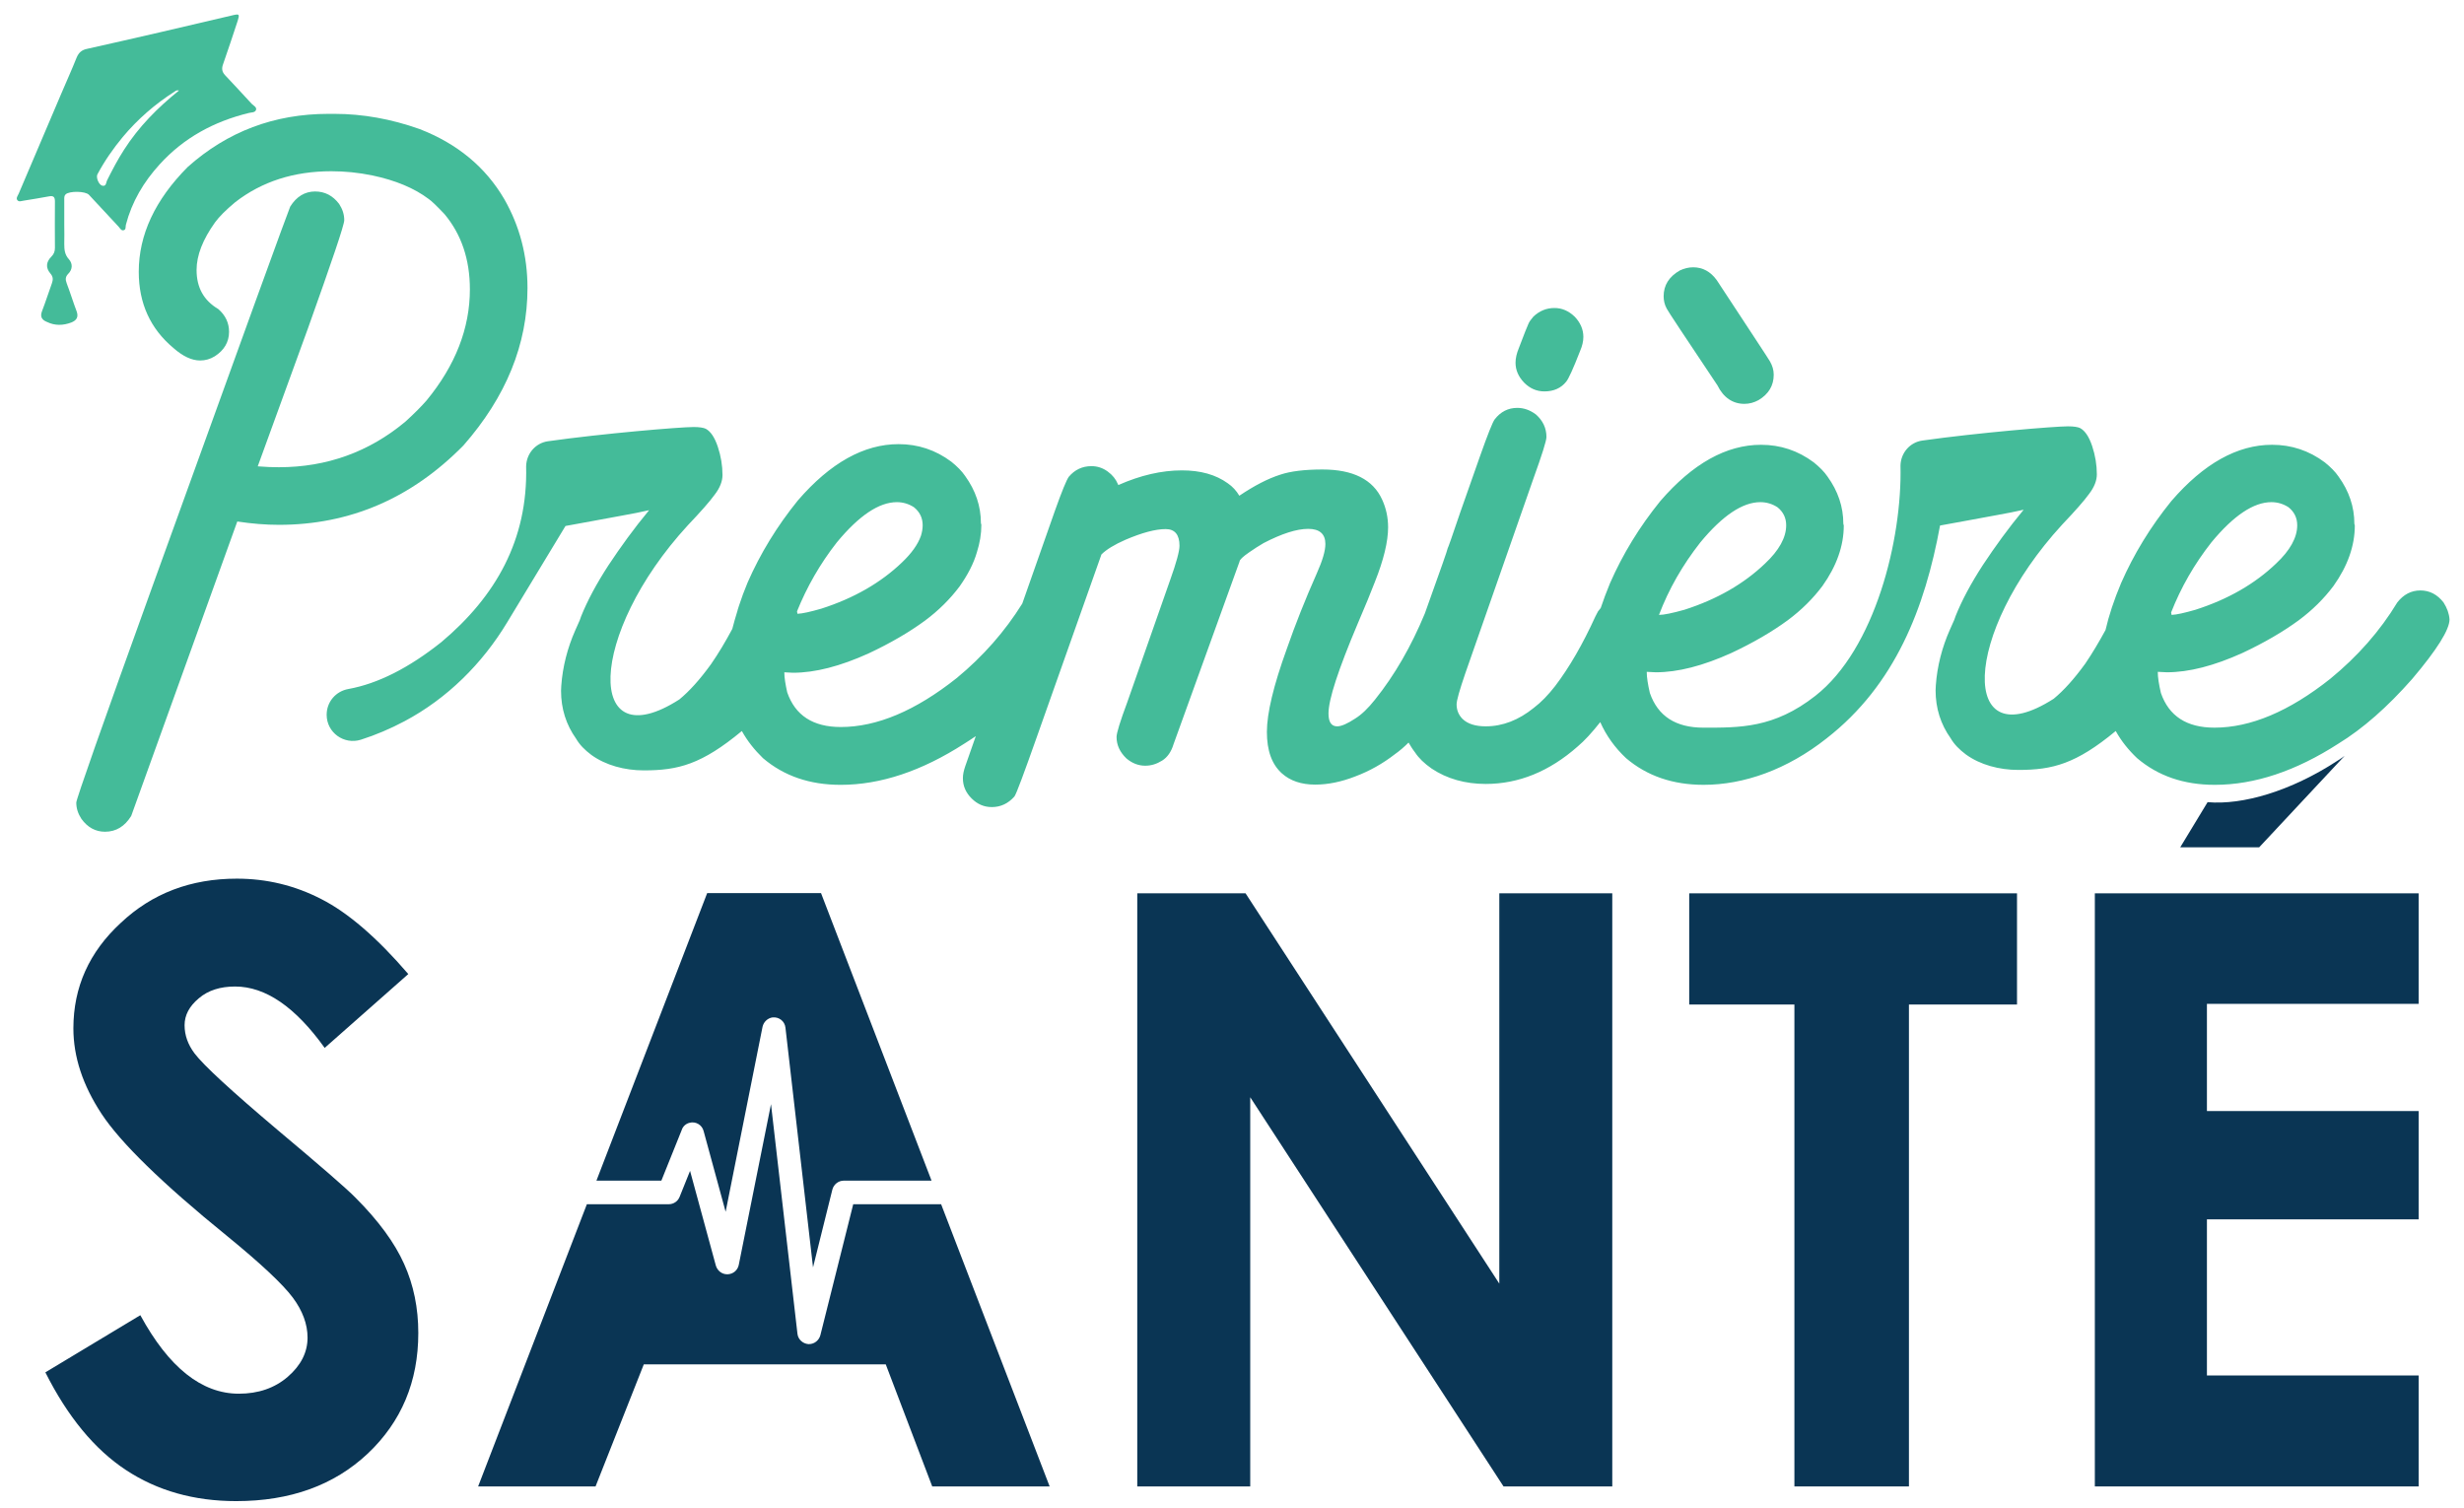 <?xml version="1.0" encoding="utf-8"?>
<!-- Generator: Adobe Illustrator 22.0.1, SVG Export Plug-In . SVG Version: 6.00 Build 0)  -->
<svg version="1.1" id="Calque_1" xmlns="http://www.w3.org/2000/svg" xmlns:xlink="http://www.w3.org/1999/xlink" x="0px" y="0px"
	 viewBox="0 0 1108 678" style="enable-background:new 0 0 1108 678;" xml:space="preserve">
<style type="text/css">
	.st0{clip-path:url(#SVGID_2_);fill:#0A3554;}
	.st1{clip-path:url(#SVGID_2_);fill:#44BB99;}
</style>
<g>
	<defs>
		<rect id="SVGID_1_" x="-158" y="-44" width="1366" height="768"/>
	</defs>
	<clipPath id="SVGID_2_">
		<use xlink:href="#SVGID_1_"  style="overflow:visible;"/>
	</clipPath>
	<path class="st0" d="M159.9,538.6c-4.1-4.2-15.9-14.4-35.2-30.6c-20.7-17.5-33.1-28.9-37.2-34.3c-3-4-4.5-8.2-4.5-12.7
		c0-4.5,2.1-8.5,6.4-12.1c4.2-3.6,9.7-5.3,16.3-5.3c13.7,0,27.1,9.2,40.3,27.6l37.6-33.2c-14-16.3-27.1-27.6-39.1-33.7
		c-12-6.2-24.7-9.2-38-9.2c-20.7,0-38.1,6.6-52.2,19.9C40.1,428.1,33,443.9,33,462.4c0,12.8,4.2,25.6,12.7,38.5
		c8.5,12.9,27.2,31.2,56.3,54.8c15.3,12.5,25.1,21.7,29.6,27.7c4.5,6,6.7,12.1,6.7,18.1c0,6.6-3,12.5-8.9,17.6
		c-5.9,5.1-13.3,7.6-22,7.6c-16.7,0-31.5-11.8-44.3-35.3l-42.7,25.7c10,19.9,22.1,34.6,36.2,43.9c14.1,9.3,30.6,14,49.6,14
		c24.3,0,44-7.1,59.2-21.4c15.1-14.3,22.7-32.3,22.7-54.2c0-11.2-2.1-21.6-6.4-31.1C177.5,558.9,170.2,548.9,159.9,538.6"/>
	<polygon class="st0" points="674.2,577.2 560.1,401.7 511.4,401.7 511.4,668.4 562.2,668.4 562.2,493.4 676.1,668.4 725,668.4 
		725,401.7 674.2,401.7 	"/>
	<polygon class="st0" points="759.6,451.7 806.9,451.7 806.9,668.4 858.4,668.4 858.4,451.7 907,451.7 907,401.7 759.6,401.7 	"/>
	<path class="st0" d="M1050.9,342.2c-20.7,13.5-42.4,19.9-58.2,18.5L980.4,381h35.5l38.4-41.1
		C1053.2,340.7,1052.1,341.5,1050.9,342.2"/>
	<polygon class="st0" points="942,668.4 1087.6,668.4 1087.6,618.5 992.4,618.5 992.4,548.3 1087.6,548.3 1087.6,499.6 992.4,499.6 
		992.4,451.4 1087.6,451.4 1087.6,401.7 942,401.7 	"/>
	<path class="st1" d="M32.1,145c2.2-0.9,3.3-2.3,2.4-4.9c-1.6-4.2-2.9-8.5-4.5-12.7c-0.6-1.6-0.7-2.9,0.7-4.3c2-2,2-4.6,0.3-6.5
		c-1.9-2.1-2.1-4.3-2.1-6.9c0.1-2.9,0-5.8,0-8.7h0c0-3.7,0-7.4,0-11.1c0-0.9-0.1-1.8,0.6-2.5c1.7-1.6,8.9-1.5,10.5,0.2
		c4.5,4.8,8.9,9.6,13.4,14.4c0.6,0.7,1.2,1.9,2.3,1.5c1-0.3,0.7-1.5,0.9-2.4c2.7-10.4,8-19.3,15.2-27.2c10.9-12,24.5-19.3,40.1-23.1
		c1.1-0.3,2.7-0.1,3.2-1.3c0.5-1.3-1.1-2-1.9-2.8c-4-4.3-8-8.7-12-12.9c-1.4-1.5-1.6-3-0.9-4.9c2.3-6.5,4.4-13,6.6-19.6
		c0.9-2.9,0.7-3.1-2-2.5C82.9,12,61,17.1,39,22c-2.3,0.5-3.6,1.7-4.5,3.8c-2.2,5.5-4.6,10.8-6.9,16.2c-6.4,15-12.8,30.1-19.2,45.1
		c-0.4,0.9-1.4,2.1-0.5,3c0.7,0.8,1.9,0.2,2.9,0.1c3.7-0.6,7.5-1.2,11.2-1.9c2.1-0.4,2.7,0.3,2.7,2.3c-0.1,7,0,13.9,0,20.9
		c0,1.6-0.5,2.8-1.6,3.9c-2.4,2.4-2.6,5-0.5,7.5c1.4,1.6,1.3,2.9,0.7,4.6c-1.5,4.1-2.8,8.3-4.4,12.4c-1,2.6,0,4,2.3,4.9
		C24.7,146.5,28.4,146.4,32.1,145 M43.8,78.4c3.2-6,7.1-11.6,11.4-16.8c6.7-8,14.5-14.8,23.3-20.4c0.5-0.3,0.9-0.8,2-0.5
		C70.8,48.5,62.4,57,55.8,67.3c-2.9,4.5-5.3,9.1-7.7,13.9c-0.4,0.9-0.3,2.7-2.1,2.3C44.4,83.1,43.1,79.8,43.8,78.4"/>
	<path class="st0" d="M383.7,541.4l-14.8,59c-0.6,2.3-2.7,4-5.1,4l-0.3,0c-2.5-0.2-4.6-2.1-4.9-4.6l-11.9-103.3l-14.5,72.3
		c-0.5,2.4-2.5,4.1-5,4.2h-0.2c-2.4,0-4.4-1.6-5.1-3.9l-11.6-42.6l-4.7,11.7c-0.8,2-2.7,3.3-4.9,3.3h-36.8l-48.9,126.9h52.8
		l21.7-54.9h108.8l20.9,54.9H472l-48.8-126.9H383.7z"/>
	<path class="st0" d="M310,504.9c2.8-0.8,5.7,0.9,6.4,3.7l9.9,36.3l16.6-83.2c0.5-2.2,2.3-3.9,4.5-4.2c2.9-0.3,5.5,1.7,5.8,4.6
		l12.4,107.8l8.7-35c0.6-2.3,2.7-4,5.1-4h39.5l-49.7-129.3H318l-49.8,129.3h29.2l9.2-22.9C307.1,506.5,308.4,505.3,310,504.9"/>
	<path class="st1" d="M154.8,99c0-2.6-0.8-5-2.3-7.3c-2.8-3.7-6.4-5.6-10.8-5.6c-4.6,0-8.4,2.3-11.2,6.8
		c-0.5,0.9-21.2,57.8-61.9,170.6c-22.9,63.4-34.3,95.9-34.3,97.4c0,2.6,0.8,5,2.3,7.3c2.8,3.9,6.4,5.8,10.6,5.8
		c5,0,8.9-2.4,11.8-7.1l47.7-132.4c6.6,1,12.8,1.5,18.7,1.5c31.9,0,59.6-11.9,83-35.7c19.2-21.9,28.8-45.5,28.8-70.8
		c0-14.5-3.5-27.8-10.4-39.9c-8.4-14.4-21.1-25-38.2-31.6c-12.7-4.5-25.5-6.8-38.2-6.8h-2.7c-24.4,0-45.5,8-63.3,23.9
		c-14.7,14.8-22,30.5-22,47.1c0,14.2,5.2,25.6,15.6,34.3c4.2,3.7,8.2,5.6,12,5.6c2.3,0,4.5-0.6,6.6-1.9c4.2-2.7,6.4-6.4,6.4-11
		c0-4-1.6-7.4-4.8-10.2c-6.6-3.9-9.8-9.7-9.8-17.6c0-6.6,2.8-13.7,8.3-21.4c1.9-2.6,4.9-5.6,9.1-9.1c12-9.3,26.4-13.9,43.2-13.9
		c6,0,12.2,0.6,18.5,1.9c10.4,2.2,18.8,5.7,25.3,10.6c1.2,0.8,3.5,3,7.1,6.8c7.6,9.1,11.4,20.4,11.4,33.8c0,17.5-6.5,34.2-19.5,50
		c-2.1,2.4-5.2,5.6-9.5,9.5c-16.3,13.6-35.3,20.5-56.9,20.5c-2.7,0-5.9-0.1-9.5-0.4l22.6-62.1C149.3,117.3,154.8,101.2,154.8,99"/>
	<path class="st1" d="M694.5,176c4.2,0,7.5-1.5,9.8-4.4c1-1.2,3.1-5.7,6.2-13.7c1-2.3,1.5-4.4,1.5-6.4c0-3.3-1.3-6.4-3.9-9.1
		c-2.7-2.6-5.7-3.9-9.1-3.9c-3.6,0-6.8,1.3-9.5,3.9c-1,1.2-1.8,2.2-2.2,3.2c-0.5,1-1.9,4.6-4.3,10.9c-1,2.4-1.5,4.6-1.5,6.6
		c0,3.3,1.3,6.3,3.9,9C688,174.7,691,176,694.5,176"/>
	<path class="st1" d="M784.4,181.6c2.3,0,4.4-0.6,6.4-1.7c4.5-2.7,6.8-6.5,6.8-11.4c0-2.1-0.6-4.1-1.7-6
		c-0.4-0.8-8.4-12.9-23.9-36.5c-2.8-3.9-6.4-5.8-10.6-5.8c-2.1,0-4.1,0.5-6,1.4c-4.9,2.8-7.3,6.7-7.3,11.6c0,1.9,0.4,3.8,1.4,5.6
		c0.4,0.9,8,12.4,22.8,34.5C775,178.8,779.2,181.6,784.4,181.6"/>
	<path class="st1" d="M1098.8,270.9c-2.8-3.6-6.3-5.4-10.4-5.4c-4.1,0-7.6,1.8-10.4,5.4c-7.8,12.9-17.9,24.3-30.1,34.3
		c-18.5,14.7-35.9,22-52.1,22c-12.5,0-20.5-5.2-24.1-15.6c-0.9-3.9-1.4-7-1.4-9.5l4.1,0.2c9.9,0,21.2-2.9,34-8.7
		c9.8-4.6,18.2-9.5,25.3-14.7c6.2-4.6,11.4-9.8,15.6-15.4c6.4-9,9.6-18.1,9.6-27.2l-0.2-0.8c0-7.6-2.4-14.7-7.1-21.2
		c-1.5-2.2-3.6-4.3-6.2-6.4c-7.1-5.3-15-7.9-23.7-7.9c-15.6,0-30.7,8.4-45.3,25.3c-9.4,11.6-16.9,23.9-22.6,36.9
		c-3.2,7.6-5.5,14.6-7,21.1c-2.9,5.3-5.9,10.4-9.1,15.1c-5,6.9-9.7,12.1-14.2,15.8c-42.5,27.2-41.4-29.1,3.8-78.3
		c5.7-6,9.8-10.6,12.1-13.8c2.4-3.1,3.5-6.1,3.5-8.8c0-4.2-0.7-8.5-2.1-12.7c-1.4-4.2-3.2-6.9-5.4-8.1c-1-0.5-2.9-0.8-5.5-0.8
		c-6,0-40.7,2.9-65.5,6.4c-5.6,0.8-9.7,5.6-9.8,11.3c0.8,33-11.4,82.5-38.3,103.5c-18.6,14.6-34.1,14.3-50.3,14.3
		c-12.5,0-20.5-5.2-24.1-15.6c-0.9-3.9-1.4-7-1.4-9.5l4.1,0.2c9.9,0,21.2-2.9,34-8.7c9.8-4.6,18.2-9.5,25.3-14.7
		c6.2-4.6,11.4-9.8,15.6-15.4c6.4-9,9.6-18.1,9.6-27.2l-0.2-0.8c0-7.6-2.4-14.7-7.1-21.2c-1.5-2.2-3.6-4.3-6.2-6.4
		c-7.1-5.3-15-7.9-23.7-7.9c-15.6,0-30.7,8.4-45.3,25.3c-9.4,11.6-16.9,23.9-22.6,36.9c-1.6,3.9-3,7.6-4.2,11.2
		c-0.4,0.5-0.8,1-1.2,1.5l-1.2,2.3c-5.7,12.5-11.7,22.9-18.1,31.3c-3.1,4-6.3,7.3-9.6,9.8c-6.8,5.5-14,8.3-21.6,8.3
		c-4.6,0-8.1-1.1-10.4-3.3c-1.8-1.8-2.7-4-2.7-6.6c0-1.7,1.3-6.3,3.9-13.9l30.5-87.2c4-11.1,6-17.4,6-19.1c0-4-1.6-7.4-4.8-10.2
		c-2.6-1.9-5.3-2.9-8.3-2.9c-4.1,0-7.5,1.7-10.2,5.2c-0.9,1.2-3.1,6.7-6.6,16.6l-8.9,25.3c-3.6,10.7-5.5,16-5.6,16
		c-0.1,0.8-3.2,9.6-9.3,26.6l-1,2.8c-6.1,14.7-13.5,27.6-22.4,38.7c-3.1,3.9-6,6.7-8.9,8.5c-3.5,2.3-6.2,3.5-8.1,3.5
		c-2.6,0-3.9-1.9-3.9-5.8c0-6.3,4.4-19.7,13.1-40.3c3.5-8.1,6-14.3,7.7-18.7c4-10,6-18.3,6-24.7c0-4.4-0.9-8.6-2.7-12.5
		c-4.1-9-13.1-13.5-26.8-13.5c-8.1,0-14.4,0.8-18.9,2.3c-5.7,1.8-11.8,5-18.5,9.5c-1.3-2.2-3-4.1-5.2-5.6
		c-5.4-3.9-12.3-5.8-20.6-5.8c-9.1,0-18.7,2.2-28.6,6.6l-0.2-0.4c-0.9-2.2-2.4-4.1-4.6-5.7c-2.2-1.6-4.6-2.4-7.3-2.4
		c-4.1,0-7.5,1.6-10.2,4.8c-1,1.4-3.1,6.5-6.2,15.2l-14.7,41.8c-7.8,12.5-17.6,23.7-29.5,33.5c-18.5,14.7-35.9,22-52.1,22
		c-12.5,0-20.5-5.2-24.1-15.6c-0.8-3.6-1.3-6.6-1.3-9l3.9,0.2c9.9,0,21.2-2.9,34-8.7c9.8-4.6,18.2-9.5,25.3-14.7
		c6.2-4.6,11.4-9.8,15.6-15.4c3.6-5.1,6.3-10.2,7.8-15.4c1.3-4.1,2-8.2,2-12.3l-0.2-0.8c0-7.6-2.4-14.7-7.1-21.2
		c-1.5-2.2-3.6-4.3-6.2-6.4c-7.1-5.3-15-7.9-23.7-7.9c-15.6,0-30.7,8.4-45.3,25.3c-9.4,11.6-16.9,23.9-22.6,36.9
		c-1.5,3.6-2.8,7.1-3.9,10.5c-0.2,0.7-0.4,1.3-0.6,1.9c0,0,0,0.1,0,0.1c-0.9,2.9-1.7,5.7-2.4,8.4c-3,5.6-6.2,11-9.6,15.9
		c-5,6.9-9.7,12.1-14.2,15.8c-42.4,27.2-41.4-29.1,3.8-78.3c5.7-6,9.8-10.6,12.1-13.8c2.4-3.1,3.5-6.1,3.5-8.8
		c0-4.2-0.7-8.5-2.1-12.7c-1.4-4.2-3.2-6.9-5.4-8.1c-1-0.5-2.9-0.8-5.5-0.8c-6,0-40.7,2.9-65.5,6.4c-5.6,0.8-9.7,5.6-9.8,11.3
		c0.8,33-13.6,58.4-38.1,79c-14.7,11.7-28.6,18.7-41.8,21.1c-5.7,1-9.8,5.8-9.8,11.6c0,8,7.8,13.6,15.4,11.2
		c6.6-2.1,13.2-4.9,19.6-8.3c19.2-10.2,35-25.9,46.2-44.5l26.2-43.3c2.7-0.5,6.5-1.2,11.5-2.1c5-0.9,9.7-1.8,14.1-2.6
		c4.5-0.8,8.5-1.6,12-2.4c-6.8,8.2-12.8,16.5-18.3,24.8c-5.4,8.3-9.5,16-12.3,23c-0.2,0.6-0.4,1.1-0.6,1.7l-2,4.5
		c-3.5,7.9-5.7,16.4-6.3,25c0,0.8-0.1,1.6-0.1,2.2c0,8.1,2.3,15.3,6.8,21.6c1.5,2.6,3.8,5,6.9,7.3c6.4,4.6,14.9,6.9,23.5,6.9
		c0.4,0-0.4,0,0,0c15.5,0,26-2.7,44.1-17.7c2.5,4.5,5.7,8.5,9.5,12.2c9.4,8,21,12,34.9,12c18,0,36.5-6.2,55.6-18.5
		c1.7-1.1,3.5-2.2,5.2-3.4l-4.8,13.7c-0.6,1.8-1,3.5-1,5.2c0,3.5,1.3,6.5,3.9,9.1c2.6,2.6,5.6,3.9,9.1,3.9c4,0,7.4-1.6,10.2-4.8
		c0.9-1.3,4.2-10.2,10-26.6l29.1-82.2c2.2-2.2,5.8-4.4,10.8-6.6c7.5-3.2,13.5-4.8,18.1-4.8c4.1,0,6.2,2.5,6.2,7.5
		c0,2.4-1.4,7.6-4.2,15.4l-19.3,55c-3.2,8.6-4.8,13.8-4.8,15.6c0,3.6,1.5,6.8,4.4,9.6c2.6,2.2,5.4,3.3,8.5,3.3
		c2.7,0,5.2-0.8,7.6-2.3c2.4-1.5,4.1-4,5.1-7.3l29.7-82.2c0-0.8,1.5-2.2,4.4-4.2c2.2-1.5,4.3-2.9,6.4-4.1c8.1-4.2,14.8-6.4,20.1-6.4
		c5.1,0,7.7,2.3,7.7,6.8c0,3.1-1.3,7.5-3.9,13.3c-5.1,11.5-9.6,22.8-13.5,34c-5.9,16.3-8.9,28.8-8.9,37.2c0,8.4,2.2,14.6,6.8,18.7
		c3.7,3.3,8.7,5,14.9,5c5.7,0,11.7-1.2,18.1-3.7c6.4-2.4,12.4-5.8,17.8-10c2-1.4,4.1-3.2,6.1-5.2c0.9,1.5,1.8,3,2.9,4.4
		c1.7,2.6,4.2,5,7.5,7.3c6.9,4.6,15.1,6.9,24.3,6.9c14.8,0,28.6-5.6,41.3-16.8c3.1-2.6,6.5-6.3,10.2-11c2.7,6.1,6.6,11.5,11.6,16.2
		c9.4,8,21,12,34.9,12c18,0,37.5-6.8,55.3-20.9c30.8-24,44.2-58.6,51-95.7c2.7-0.5,6.5-1.2,11.5-2.1c5-0.9,9.7-1.8,14.1-2.6
		c4.5-0.8,8.5-1.6,12-2.4c-6.8,8.2-12.8,16.5-18.3,24.8c-5.4,8.3-9.5,16-12.3,23c-0.2,0.6-0.4,1.1-0.6,1.7l-2,4.5
		c-3.5,7.9-5.7,16.4-6.3,25c0,0.8-0.1,1.6-0.1,2.2c0,8.1,2.3,15.3,6.8,21.6c1.5,2.6,3.8,5,6.9,7.3c6.4,4.6,14.9,6.9,23.5,6.9
		c0.4,0-0.4,0,0,0c15.4,0,25.9-2.7,43.8-17.5c2.5,4.5,5.7,8.5,9.6,12.2c9.4,8,21,12,34.9,12c18,0,36.5-6.2,55.6-18.5
		c11.1-6.8,22.1-16.5,33.2-29.1c11.2-13.2,16.8-22.2,16.8-26.8C1101.3,275.9,1100.4,273.4,1098.8,270.9 M994.4,243.9
		c10-12.1,19-18.1,27-18.1c2.8,0,5.4,0.8,7.7,2.3c2.6,2.1,3.9,4.8,3.9,8.1c0,5.5-3.2,11.3-9.5,17.2c-9.5,9.1-21.6,16.1-36.3,20.8
		c-4.9,1.4-8.4,2.2-10.7,2.3c-0.1-0.4-0.1-0.8-0.2-1.1C980.7,264.2,986.7,253.7,994.4,243.9 M764.6,243.9c10-12.1,19-18.1,27-18.1
		c2.8,0,5.4,0.8,7.7,2.3c2.6,2.1,3.9,4.8,3.9,8.1c0,5.5-3.2,11.3-9.5,17.2c-9.5,9.1-21.6,16.1-36.3,20.8c-5.4,1.5-9.2,2.3-11.4,2.3
		C750.4,264.9,756.6,254.1,764.6,243.9 M376.3,243.9c10-12.1,19-18.1,27-18.1c2.8,0,5.4,0.8,7.7,2.3c2.6,2.1,3.9,4.8,3.9,8.1
		c0,1.6-0.3,3.2-0.8,4.8c-1.4,3.9-4.2,7.8-8.5,11.9c-9.5,9.1-21.6,16.1-36.3,20.8c-4.9,1.4-8.4,2.2-10.7,2.3
		c-0.1-0.4-0.1-0.7-0.2-1.1C362.8,264,368.7,253.6,376.3,243.9"/>
</g>
</svg>
